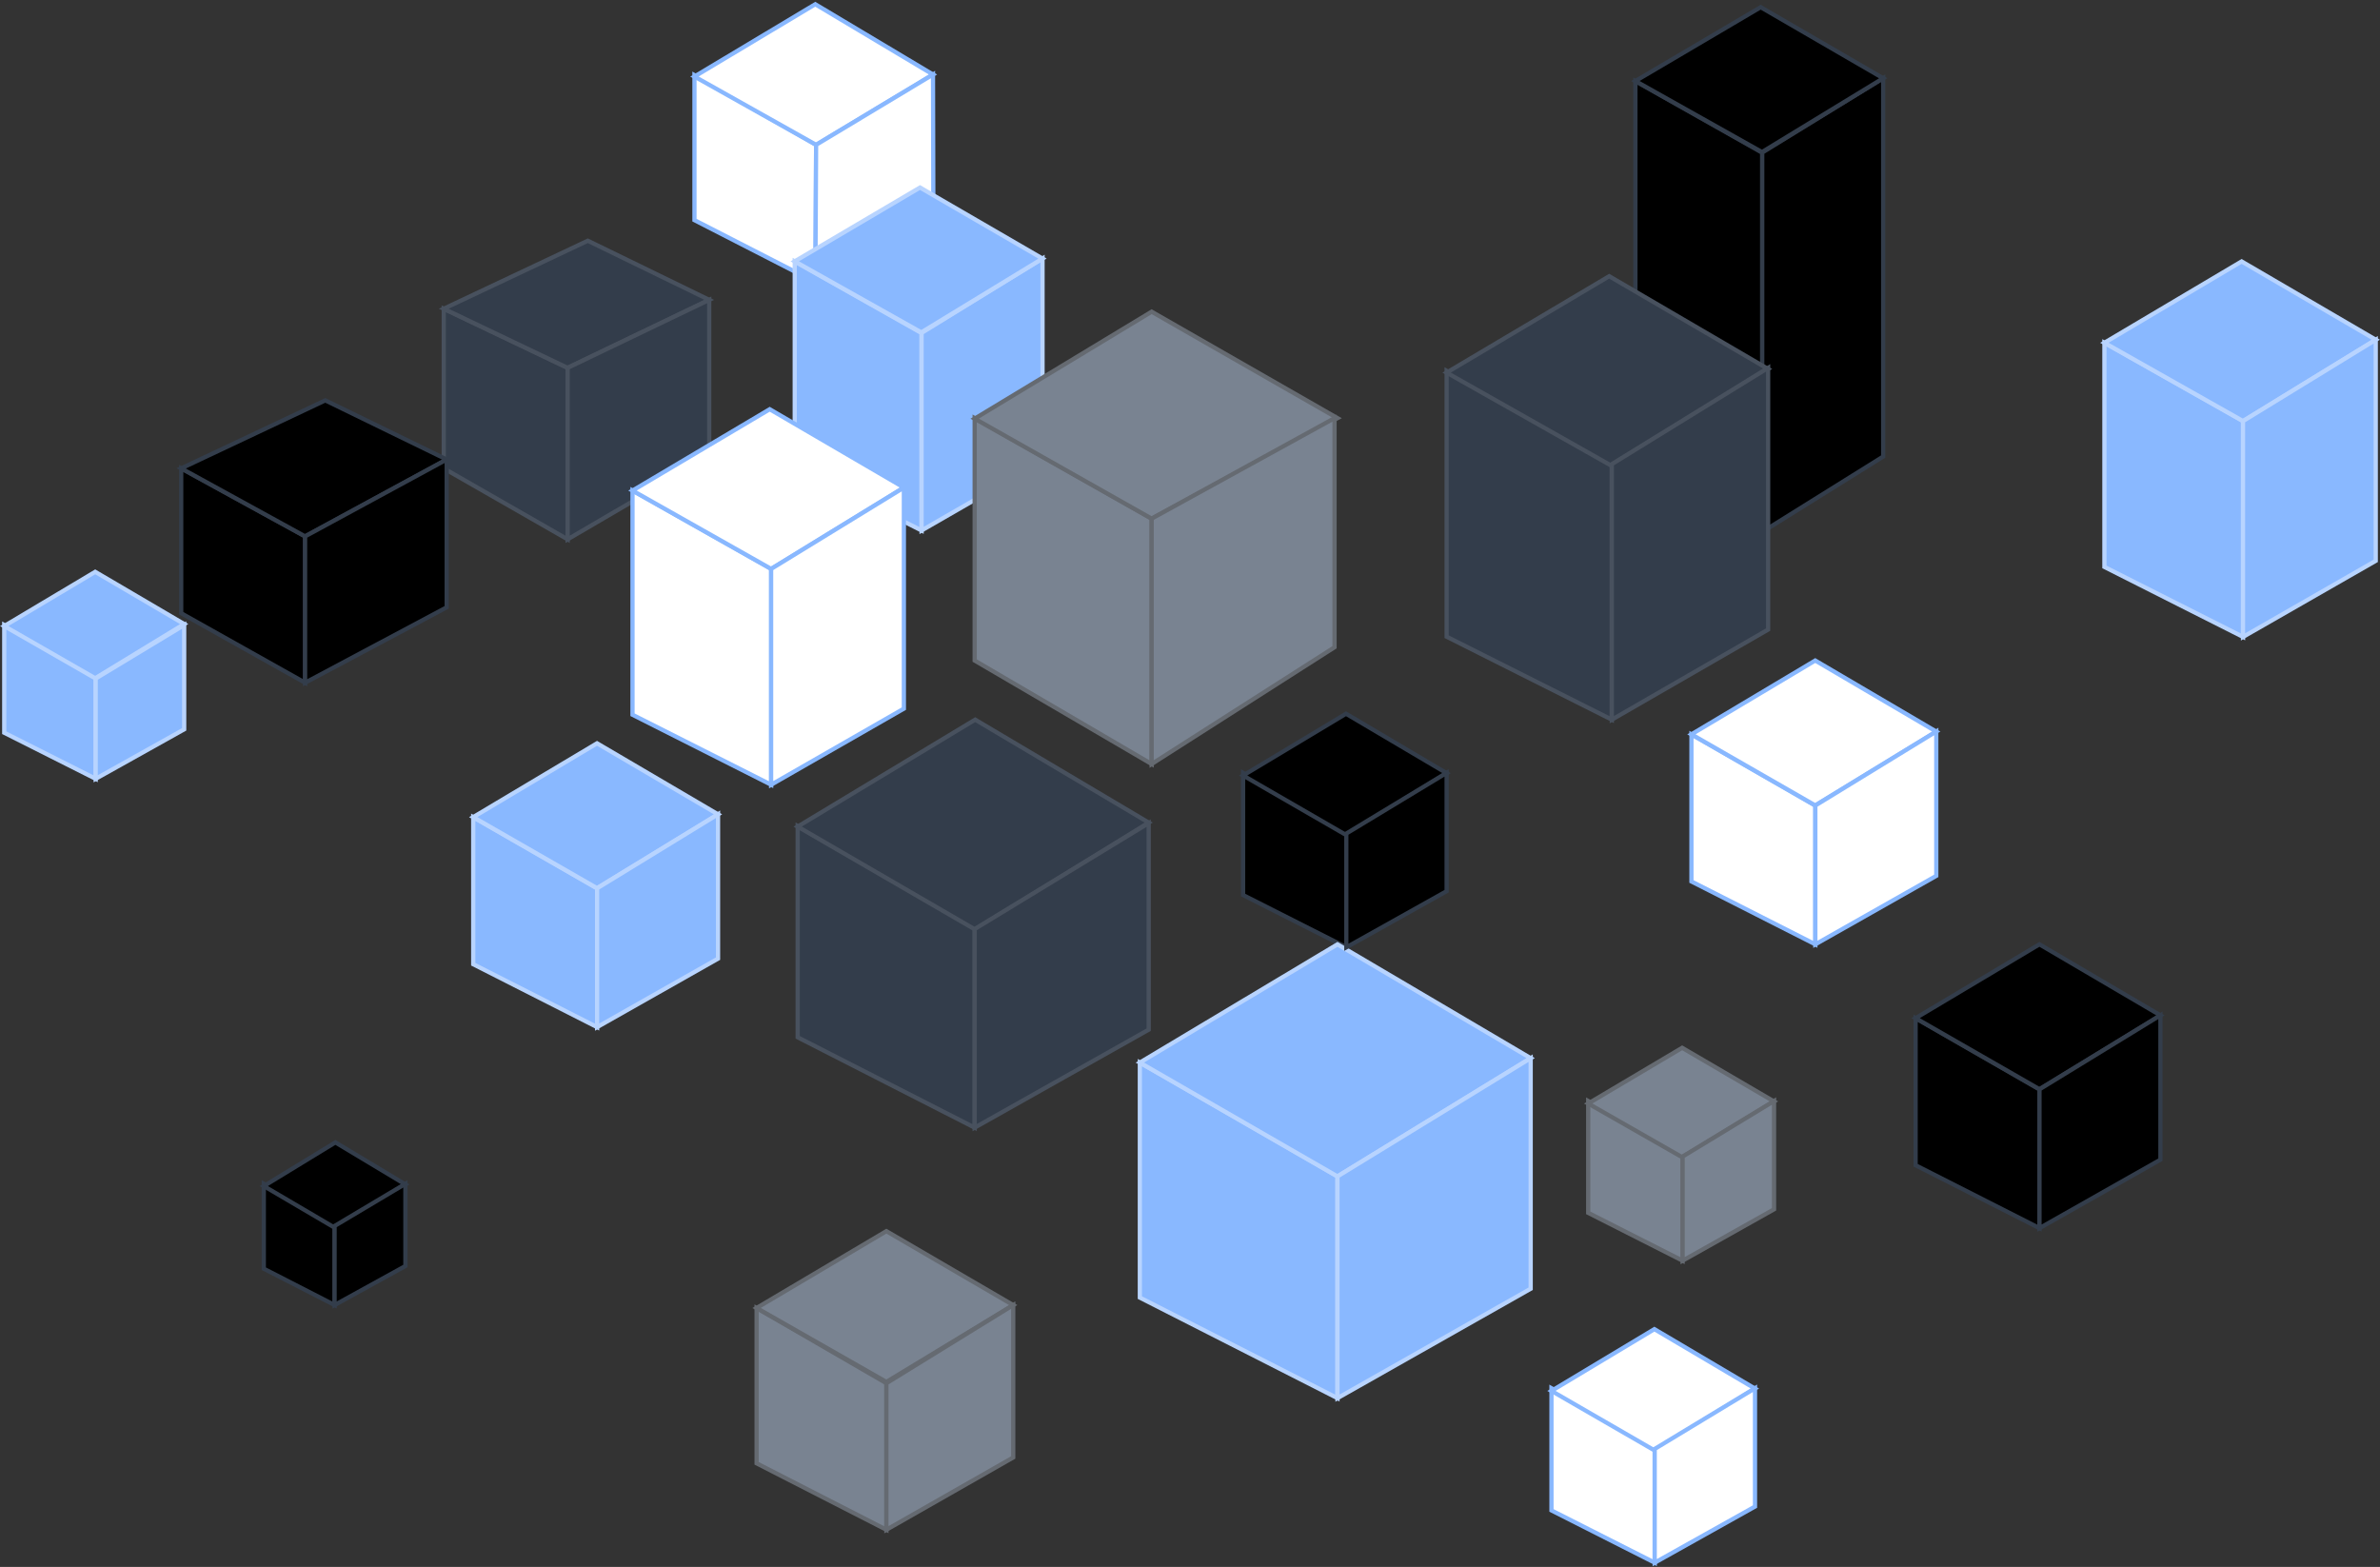 <svg width="562" height="370" viewBox="0 0 562 370" fill="none" xmlns="http://www.w3.org/2000/svg">
<rect x="0" y="0" width="562" height="370" fill="#333333" stroke="none"/>
<g clip-path="url(#clip0_1106_20775)">
<path d="M192.712 34.197L163.984 17.754V51.981L192.542 66.62L192.712 34.197Z" fill="white" stroke="#89B8FF"/>
<path d="M220.315 17.598L192.513 1L163.984 18.074L192.712 34.197L220.315 17.598Z" fill="white" stroke="#89B8FF"/>
<path d="M192.712 34.195L220.314 17.598L220.4 50.896L192.539 66.618L192.712 34.195Z" fill="white" stroke="#89B8FF"/>
<path d="M315.823 277.786L269.156 250.91V306.408L315.823 330.142V277.786Z" fill="#89B8FF" stroke="#B8D4FF"/>
<path d="M230.15 219.217L188.359 195.064V244.939L230.15 266.269V219.217Z" fill="#333D4B" stroke="#48515E"/>
<path d="M141.001 209.783L111.746 192.971V227.687L141.001 242.534V209.783Z" fill="#89B8FF" stroke="#B8D4FF"/>
<path d="M428.661 190.238L399.406 173.426V208.142L428.661 222.99V190.238Z" fill="white" stroke="#89B8FF"/>
<path d="M481.598 257.252L452.344 240.439V275.156L481.598 290.003V257.252Z" fill="black" stroke="#333D4B"/>
<path d="M209.308 326.627L178.66 308.867V345.54L209.308 361.223V326.627Z" fill="#798391" stroke="#656A71"/>
<path d="M22.593 159.909L1 147.596V173.022L22.593 183.896V159.909Z" fill="#89B8FF" stroke="#B8D4FF"/>
<path d="M317.918 196.471L293.539 182.5V211.349L317.918 223.687V196.471Z" fill="black" stroke="#333D4B"/>
<path d="M390.734 341.783L366.355 327.812V356.661L390.734 368.999V341.783Z" fill="white" stroke="#89B8FF"/>
<path d="M79.01 289.246L62.293 279.537V299.585L79.01 308.158V289.246Z" fill="black" stroke="#333D4B"/>
<path d="M397.316 272.775L375.027 259.988V286.392L397.316 297.685V272.775Z" fill="#798391" stroke="#656A71"/>
<path d="M72.044 126.655L42.789 110.6V144.806L72.044 161.211V126.655Z" fill="black" stroke="#333D4B"/>
<path d="M134.036 86.864L104.781 72.902V110.599L134.036 127.353V86.864Z" fill="#333D4B" stroke="#48515E"/>
<path d="M361.445 249.864L315.823 222.988L269.156 250.912L315.823 277.788L361.445 249.864Z" fill="#89B8FF" stroke="#B8D4FF"/>
<path d="M271.245 194.242L230.271 169.934L188.359 195.189L230.271 219.497L271.245 194.242Z" fill="#333D4B" stroke="#48515E"/>
<path d="M169.557 192.296L140.979 175.52L111.746 192.949L140.979 209.726L169.557 192.296Z" fill="#89B8FF" stroke="#B8D4FF"/>
<path d="M457.217 172.749L428.639 155.973L399.406 173.402L428.639 190.179L457.217 172.749Z" fill="white" stroke="#89B8FF"/>
<path d="M510.155 239.764L481.576 222.988L452.344 240.418L481.576 257.194L510.155 239.764Z" fill="black" stroke="#333D4B"/>
<path d="M239.257 308.176L209.302 290.715L178.66 308.856L209.302 326.317L239.257 308.176Z" fill="#798391" stroke="#656A71"/>
<path d="M43.487 147.355L22.484 135.029L1 147.835L22.484 160.16L43.487 147.355Z" fill="#89B8FF" stroke="#B8D4FF"/>
<path d="M341.599 182.576L317.841 168.539L293.539 183.123L317.841 197.16L341.599 182.576Z" fill="black" stroke="#333D4B"/>
<path d="M414.415 327.891L390.657 313.854L366.355 328.438L390.657 342.475L414.415 327.891Z" fill="white" stroke="#89B8FF"/>
<path d="M95.727 279.687L79.199 269.758L62.293 280.073L79.199 290.002L95.727 279.687Z" fill="black" stroke="#333D4B"/>
<path d="M418.908 260.09L397.216 247.422L375.027 260.583L397.216 273.251L418.908 260.09Z" fill="#798391" stroke="#656A71"/>
<path d="M105.475 108.505L76.811 94.543L42.789 110.599L72.043 126.655L105.475 108.505Z" fill="black" stroke="#333D4B"/>
<path d="M416.127 36.069L386.176 19.15V109.901L416.127 125.608V36.069Z" fill="black" stroke="#333D4B"/>
<path d="M217.615 78.651L187.664 61.732V110.149L217.615 125.258V78.651Z" fill="#89B8FF" stroke="#B8D4FF"/>
<path d="M167.468 70.807L138.803 56.846L104.781 72.902L134.035 86.863L167.468 70.807Z" fill="#333D4B" stroke="#48515E"/>
<path d="M315.824 277.788L361.446 249.865V304.316L315.824 330.145V277.788Z" fill="#89B8FF" stroke="#B8D4FF"/>
<path d="M217.617 78.613L246.175 61.035V108.812L217.617 125.259V78.613Z" fill="#89B8FF" stroke="#B8D4FF"/>
<path d="M416.125 36.029L444.683 18.451V107.806L416.125 125.607V36.029Z" fill="black" stroke="#333D4B"/>
<path d="M230.152 219.379L271.246 194.369V243.138L230.152 266.272V219.379Z" fill="#333D4B" stroke="#48515E"/>
<path d="M140.996 209.758L169.554 192.275V226.366L140.996 242.537V209.758Z" fill="#89B8FF" stroke="#B8D4FF"/>
<path d="M428.664 190.209L457.222 172.727V206.817L428.664 222.988V190.209Z" fill="white" stroke="#89B8FF"/>
<path d="M481.594 257.227L510.152 239.744V273.835L481.594 290.006V257.227Z" fill="black" stroke="#333D4B"/>
<path d="M209.309 326.622L239.26 308.168V344.153L209.309 361.222V326.622Z" fill="#798391" stroke="#656A71"/>
<path d="M22.594 160.222L43.49 147.596V172.217L22.594 183.896V160.222Z" fill="#89B8FF" stroke="#B8D4FF"/>
<path d="M317.914 196.826L341.597 182.5V210.435L317.914 223.687V196.826Z" fill="black" stroke="#333D4B"/>
<path d="M390.734 342.138L414.416 327.812V355.748L390.734 368.999V342.138Z" fill="white" stroke="#89B8FF"/>
<path d="M79.008 289.492L95.725 279.537V298.95L79.008 308.158V289.492Z" fill="black" stroke="#333D4B"/>
<path d="M397.32 273.1L418.913 259.988V285.556L397.32 297.685V273.1Z" fill="#798391" stroke="#656A71"/>
<path d="M72.043 126.656L105.477 108.506V143.41L72.043 161.211V126.656Z" fill="black" stroke="#333D4B"/>
<path d="M134.035 86.865L167.469 70.809V107.807L134.035 127.353V86.865Z" fill="#333D4B" stroke="#48515E"/>
<path d="M182.093 134.333L149.355 115.834V168.773L182.093 185.293V134.333Z" fill="white" stroke="#89B8FF"/>
<path d="M529.659 99.431L496.922 80.932V133.87L529.659 150.391V99.431Z" fill="#89B8FF" stroke="#B8D4FF"/>
<path d="M380.603 109.501L341.598 87.562V150.344L380.603 169.936V109.501Z" fill="#333D4B" stroke="#48515E"/>
<path d="M213.435 115.125L181.758 96.637L149.355 115.845L182.092 134.333L213.435 115.125Z" fill="white" stroke="#89B8FF"/>
<path d="M561.001 80.221L529.324 61.732L496.922 80.941L529.658 99.429L561.001 80.221Z" fill="#89B8FF" stroke="#B8D4FF"/>
<path d="M417.518 87.132L379.988 65.221L341.598 87.986L380.383 109.898L417.518 87.132Z" fill="#333D4B" stroke="#48515E"/>
<path d="M182.09 134.341L213.435 115.137V167.333L182.09 185.301V134.341Z" fill="white" stroke="#89B8FF"/>
<path d="M529.652 99.436L560.996 80.232V132.428L529.652 150.396V99.436Z" fill="#89B8FF" stroke="#B8D4FF"/>
<path d="M380.602 109.602L417.518 86.865V148.663L380.602 169.937V109.602Z" fill="#333D4B" stroke="#48515E"/>
<path d="M271.943 122.467L230.152 98.732V155.975L271.943 180.408V122.467Z" fill="#798391" stroke="#656A71"/>
<path d="M315.824 98.733L271.943 73.602L230.152 98.857L271.943 122.467L315.824 98.733Z" fill="#798391" stroke="#656A71"/>
<path d="M271.945 122.467L315.129 98.732V152.834L271.945 180.408V122.467Z" fill="#798391" stroke="#656A71"/>
<path d="M246.171 61.057L217.249 44.281L187.664 61.711L217.554 78.487L246.171 61.057Z" fill="#89B8FF" stroke="#B8D4FF"/>
<path d="M444.683 18.477L415.761 1.701L386.176 19.131L416.065 35.907L444.683 18.477Z" fill="black" stroke="#333D4B"/>
</g>
<defs>
<clipPath id="clip0_1106_20775">
<rect width="562" height="370" fill="white"/>
</clipPath>
</defs>
</svg>
